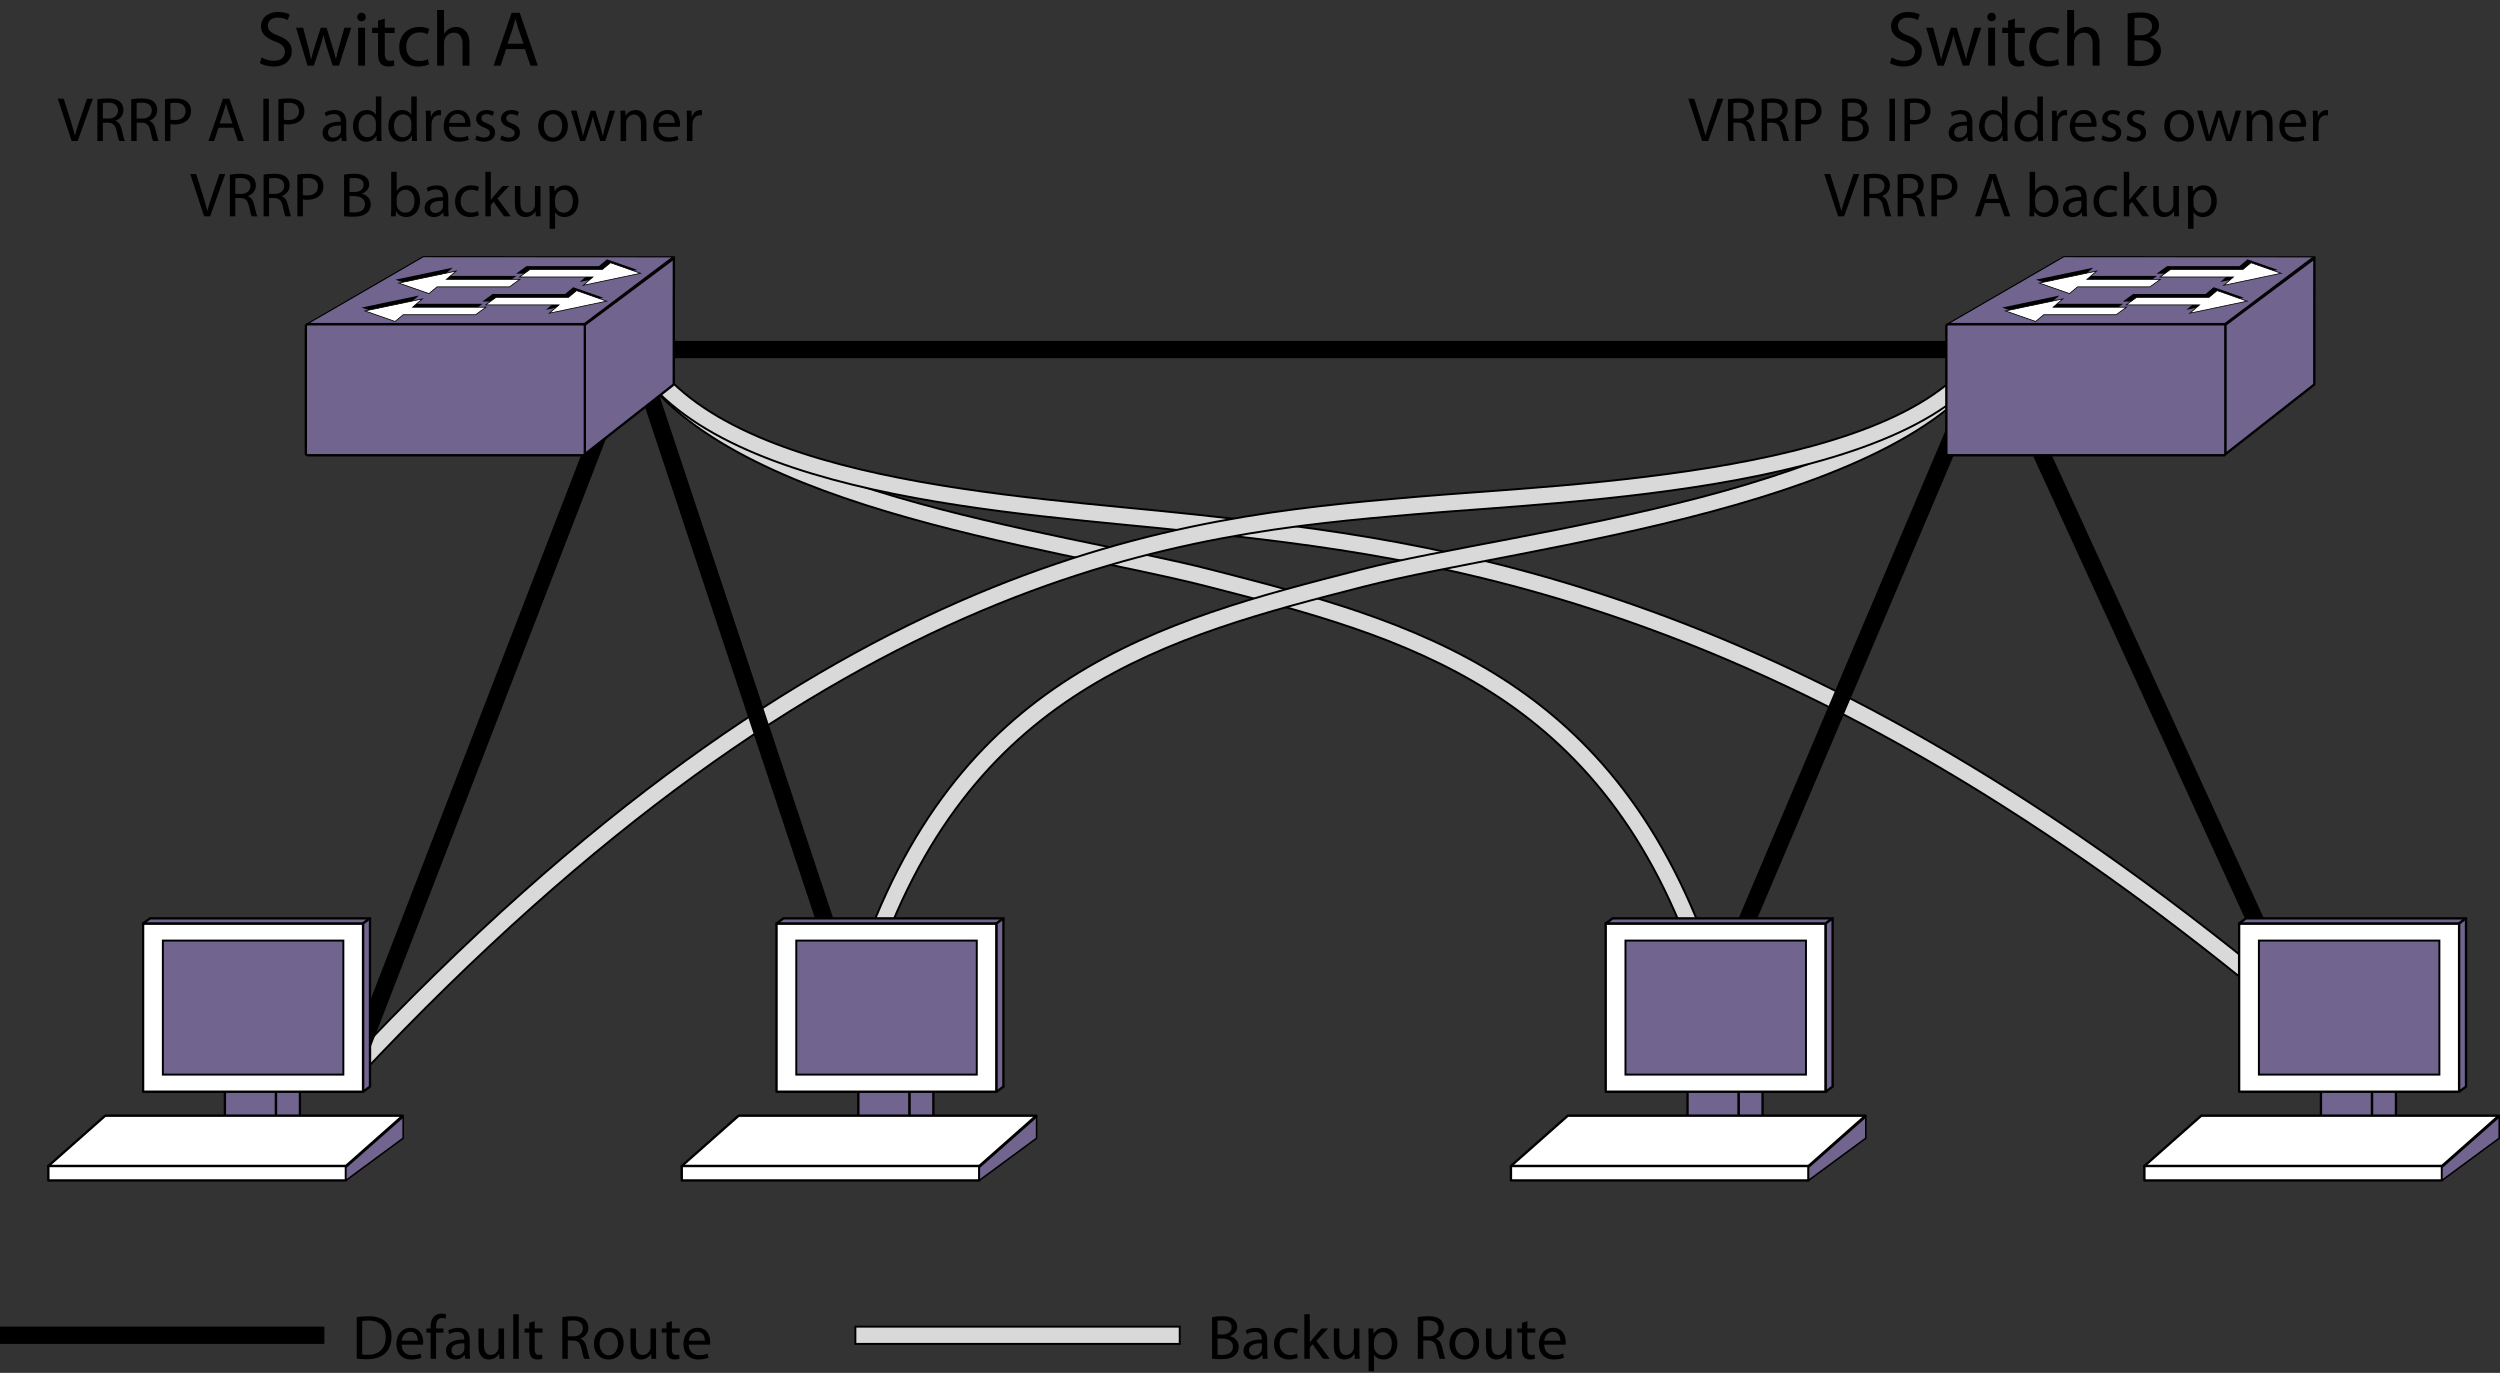 <?xml version="1.0" encoding="UTF-8"?>
<!DOCTYPE svg PUBLIC "-//W3C//DTD SVG 1.1//EN" "http://www.w3.org/Graphics/SVG/1.1/DTD/svg11.dtd">
<!-- Generator: Adobe Illustrator 15.1.0, SVG Export Plug-In . SVG Version: 6.00 Build 0)  --><svg xmlns="http://www.w3.org/2000/svg" version="1.1" x="0px" y="0px" width="318.575px" height="174.946px" viewBox="0 0 318.575 174.946" enable-background="new 0 0 318.575 174.946" xml:space="preserve">
    <rect x="0" y="0" width="318.575" height="174.946" fill="#333333" stroke="none"/>
    <g id="art">
        <path fill="#D9D9D9" stroke="#000000" stroke-width="0.25" stroke-miterlimit="11.474" d="M79.713,44.371   c10.285,20.268,53.854,25.16,74.046,30.34c24.911,6.391,50.671,12.999,62.72,49.508l2.088-0.689   c-12.425-37.651-38.776-44.412-64.261-50.949c-19.697-5.053-62.797-9.825-72.631-29.205L79.713,44.371z"/>
        <path fill="#D9D9D9" stroke="#000000" stroke-width="0.25" stroke-miterlimit="11.474" d="M79.713,44.371   c9.762,19.237,50.216,20.972,72.305,23.374c30.289,3.293,76.063,8.271,140.129,62.303l1.419-1.682   c-64.58-54.465-110.755-59.486-141.311-62.808c-22.197-2.414-61.358-4.009-70.58-22.182L79.713,44.371z"/>
        <line fill="none" stroke="#000000" stroke-width="2.2" stroke-miterlimit="11.474" x1="292.856" y1="129.207" x2="253.77" y2="43.874"/>
        <line fill="none" stroke="#000000" stroke-width="2.2" stroke-miterlimit="11.474" x1="222.522" y1="117.541" x2="253.77" y2="43.874"/>
        <path fill="#D9D9D9" stroke="#000000" stroke-width="0.25" stroke-miterlimit="11.474" d="M173.407,72.581   c-25.484,6.537-51.837,13.297-64.262,50.949l2.089,0.689c12.048-36.509,37.808-43.117,62.72-49.508   c20.191-5.18,70.512-10.072,80.797-30.34l-1.963-0.995C242.954,62.755,193.104,67.528,173.407,72.581z"/>
        <path fill="#D9D9D9" stroke="#000000" stroke-width="0.25" stroke-miterlimit="11.474" d="M180.154,63.337   c-29.526,2.567-74.147,6.448-136.101,72.45l1.604,1.506c61.378-65.389,105.493-69.226,134.687-71.764   c19.692-1.712,65.166-2.949,74.406-21.158l-1.963-0.995C244.103,60.494,199.846,61.625,180.154,63.337z"/>
        <line fill="none" stroke="#000000" stroke-width="2.2" stroke-miterlimit="11.474" x1="105.189" y1="117.541" x2="80.694" y2="43.874"/>
        <line fill="none" stroke="#000000" stroke-width="2.2" stroke-miterlimit="11.474" x1="79.027" y1="44.541" x2="254.769" y2="44.541"/>
        <line fill="none" stroke="#000000" stroke-width="2.2" stroke-miterlimit="11.474" x1="44.856" y1="136.541" x2="80.694" y2="43.874"/>
        <line fill="none" stroke="#000000" stroke-width="2.2" stroke-miterlimit="11.474" x1="0" y1="170.153" x2="41.333" y2="170.153"/>
        <rect x="109" y="169.054" fill="#D9D9D9" stroke="#000000" stroke-width="0.25" stroke-miterlimit="11.474" width="41.333" height="2.2"/>
        <g>
            <polygon fill="#71648E" stroke="#000000" stroke-width="0.15" points="283.533,41.224 248.285,41.224 262.992,32.703     294.827,32.724   "/>
            <polygon fill="#71648E" stroke="#000000" stroke-width="0.3" points="294.909,48.996 283.545,57.908 283.545,41.407     294.921,32.919   "/>
            <path fill="#71648E" stroke="#000000" stroke-width="0.3" d="M283.577,57.787c0,0.125-0.104,0.227-0.228,0.227h-35.097    c-0.125,0-0.228-0.102-0.228-0.227V41.557c0-0.125,0.103-0.229,0.228-0.229h35.097c0.124,0,0.228,0.104,0.228,0.229V57.787z"/>
            <polygon points="270.548,38.715 261.198,38.715 262.438,37.656 255.128,39.192 258.962,40.536 260.001,39.674 269.229,39.674       "/>
            <polygon points="270.511,38.422 279.857,38.422 278.617,39.479 285.929,37.943 282.095,36.6 281.058,37.463 271.829,37.463   "/>
            <polygon points="274.862,35.164 265.512,35.164 266.753,34.105 259.441,35.641 263.276,36.984 264.315,36.123 273.544,36.123       "/>
            <polygon points="274.824,34.871 284.173,34.871 282.933,35.928 290.242,34.393 286.408,33.049 285.371,33.912 276.143,33.912       "/>
            <polygon fill="#FFFFFF" stroke="#000000" stroke-width="0.1" stroke-miterlimit="10" points="270.979,39.145 261.63,39.145     262.87,38.088 255.559,39.624 259.396,40.967 260.433,40.104 269.661,40.104   "/>
            <polygon fill="#FFFFFF" stroke="#000000" stroke-width="0.1" stroke-miterlimit="10" points="270.941,38.852 280.29,38.852     279.051,39.911 286.362,38.375 282.525,37.031 281.488,37.893 272.261,37.893   "/>
            <polygon fill="#FFFFFF" stroke="#000000" stroke-width="0.1" stroke-miterlimit="10" points="275.294,35.594 265.945,35.594     267.184,34.537 259.874,36.072 263.71,37.416 264.746,36.553 273.975,36.553   "/>
            <polygon fill="#FFFFFF" stroke="#000000" stroke-width="0.1" stroke-miterlimit="10" points="275.257,35.301 284.604,35.301     283.366,36.359 290.676,34.824 286.841,33.48 285.804,34.342 276.574,34.342   "/>
	</g>
        <g>
            <polygon fill="#71648E" stroke="#000000" stroke-width="0.15" points="74.482,41.224 39.233,41.224 53.94,32.703 85.775,32.724       "/>
            <polygon fill="#71648E" stroke="#000000" stroke-width="0.3" points="85.858,48.996 74.494,57.908 74.494,41.407 85.87,32.919       "/>
            <path fill="#71648E" stroke="#000000" stroke-width="0.3" d="M74.525,57.787c0,0.125-0.104,0.227-0.227,0.227H39.201    c-0.125,0-0.227-0.102-0.227-0.227V41.557c0-0.125,0.102-0.229,0.227-0.229h35.098c0.123,0,0.227,0.104,0.227,0.229V57.787z"/>
            <polygon points="61.496,38.715 52.146,38.715 53.386,37.656 46.076,39.192 49.911,40.536 50.949,39.674 60.177,39.674   "/>
            <polygon points="61.458,38.422 70.806,38.422 69.566,39.479 76.876,37.943 73.042,36.6 72.005,37.463 62.777,37.463   "/>
            <polygon points="65.81,35.164 56.46,35.164 57.701,34.105 50.39,35.641 54.225,36.984 55.263,36.123 64.492,36.123   "/>
            <polygon points="65.773,34.871 75.121,34.871 73.88,35.928 81.191,34.393 77.357,33.049 76.32,33.912 67.091,33.912   "/>
            <polygon fill="#FFFFFF" stroke="#000000" stroke-width="0.1" stroke-miterlimit="10" points="61.927,39.145 52.579,39.145     53.818,38.088 46.507,39.624 50.343,40.967 51.38,40.104 60.609,40.104   "/>
            <polygon fill="#FFFFFF" stroke="#000000" stroke-width="0.1" stroke-miterlimit="10" points="61.89,38.852 71.238,38.852     70,39.911 77.31,38.375 73.474,37.031 72.437,37.893 63.208,37.893   "/>
            <polygon fill="#FFFFFF" stroke="#000000" stroke-width="0.1" stroke-miterlimit="10" points="66.242,35.594 56.893,35.594     58.132,34.537 50.822,36.072 54.658,37.416 55.695,36.553 64.923,36.553   "/>
            <polygon fill="#FFFFFF" stroke="#000000" stroke-width="0.1" stroke-miterlimit="10" points="66.205,35.301 75.552,35.301     74.314,36.359 81.625,34.824 77.789,33.48 76.751,34.342 67.523,34.342   "/>
	</g>
        <g>
            <polygon fill="#71648E" stroke="#000000" stroke-width="0.3" stroke-linejoin="round" stroke-miterlimit="11.474" points="    224.603,142.365 221.54,143.961 221.54,129.311 224.603,127.715   "/>
            <rect x="215.04" y="129.311" fill="#71648E" stroke="#000000" stroke-width="0.3" stroke-linejoin="round" stroke-miterlimit="11.474" width="6.5" height="14.65"/>
            <rect x="204.616" y="117.678" fill="#FFFFFF" stroke="#000000" stroke-width="0.3" stroke-linejoin="round" stroke-miterlimit="11.474" width="28.035" height="21.441"/>
            <rect x="207.134" y="119.859" fill="#71648E" stroke="#000000" stroke-width="0.25" width="23" height="17.078"/>
            <polygon fill="#71648E" stroke="#000000" stroke-width="0.3" stroke-linejoin="round" stroke-miterlimit="11.474" points="    232.651,117.678 204.616,117.678 205.493,117.025 233.53,117.025   "/>
            <polygon fill="#71648E" stroke="#000000" stroke-width="0.3" stroke-linejoin="round" stroke-miterlimit="11.474" points="    233.53,138.467 232.651,139.119 232.651,117.678 233.53,117.025   "/>
            <polygon fill-rule="evenodd" clip-rule="evenodd" fill="#FFFFFF" stroke="#000000" stroke-width="0.3" stroke-linejoin="round" stroke-miterlimit="11.474" points="    230.458,148.586 192.541,148.586 199.791,142.17 237.708,142.17   "/>
            <rect x="192.541" y="148.586" fill-rule="evenodd" clip-rule="evenodd" fill="#FFFFFF" stroke="#000000" stroke-width="0.3" stroke-linejoin="round" stroke-miterlimit="11.474" width="37.917" height="1.834"/>
            <path fill="#71648E" stroke="#000000" stroke-width="0.2" d="M230.456,150.328c0-0.443,0.002-1.576,0.002-1.576l7.301-6.439v2.73    l-7.301,5.377"/>
	</g>
        <g>
            <polygon fill="#71648E" stroke="#000000" stroke-width="0.3" stroke-linejoin="round" stroke-miterlimit="11.474" points="    305.319,142.365 302.257,143.961 302.257,129.311 305.319,127.715   "/>
            <rect x="295.757" y="129.311" fill="#71648E" stroke="#000000" stroke-width="0.3" stroke-linejoin="round" stroke-miterlimit="11.474" width="6.5" height="14.65"/>
            <rect x="285.333" y="117.678" fill="#FFFFFF" stroke="#000000" stroke-width="0.3" stroke-linejoin="round" stroke-miterlimit="11.474" width="28.035" height="21.441"/>
            <rect x="287.851" y="119.859" fill="#71648E" stroke="#000000" stroke-width="0.25" width="23" height="17.078"/>
            <polygon fill="#71648E" stroke="#000000" stroke-width="0.3" stroke-linejoin="round" stroke-miterlimit="11.474" points="    313.368,117.678 285.333,117.678 286.211,117.025 314.247,117.025   "/>
            <polygon fill="#71648E" stroke="#000000" stroke-width="0.3" stroke-linejoin="round" stroke-miterlimit="11.474" points="    314.247,138.467 313.368,139.119 313.368,117.678 314.247,117.025   "/>
            <polygon fill-rule="evenodd" clip-rule="evenodd" fill="#FFFFFF" stroke="#000000" stroke-width="0.3" stroke-linejoin="round" stroke-miterlimit="11.474" points="    311.175,148.586 273.258,148.586 280.508,142.17 318.425,142.17   "/>
            <rect x="273.258" y="148.586" fill-rule="evenodd" clip-rule="evenodd" fill="#FFFFFF" stroke="#000000" stroke-width="0.3" stroke-linejoin="round" stroke-miterlimit="11.474" width="37.917" height="1.834"/>
            <path fill="#71648E" stroke="#000000" stroke-width="0.2" d="M311.173,150.328c0-0.443,0.002-1.576,0.002-1.576l7.301-6.439v2.73    l-7.301,5.377"/>
	</g>
        <g>
            <polygon fill="#71648E" stroke="#000000" stroke-width="0.3" stroke-linejoin="round" stroke-miterlimit="11.474" points="    38.222,142.365 35.159,143.961 35.159,129.311 38.222,127.715   "/>
            <rect x="28.659" y="129.311" fill="#71648E" stroke="#000000" stroke-width="0.3" stroke-linejoin="round" stroke-miterlimit="11.474" width="6.5" height="14.65"/>
            <rect x="18.235" y="117.678" fill="#FFFFFF" stroke="#000000" stroke-width="0.3" stroke-linejoin="round" stroke-miterlimit="11.474" width="28.036" height="21.441"/>
            <rect x="20.753" y="119.859" fill="#71648E" stroke="#000000" stroke-width="0.25" width="23" height="17.078"/>
            <polygon fill="#71648E" stroke="#000000" stroke-width="0.3" stroke-linejoin="round" stroke-miterlimit="11.474" points="    46.271,117.678 18.235,117.678 19.113,117.025 47.149,117.025   "/>
            <polygon fill="#71648E" stroke="#000000" stroke-width="0.3" stroke-linejoin="round" stroke-miterlimit="11.474" points="    47.149,138.467 46.271,139.119 46.271,117.678 47.149,117.025   "/>
            <polygon fill-rule="evenodd" clip-rule="evenodd" fill="#FFFFFF" stroke="#000000" stroke-width="0.3" stroke-linejoin="round" stroke-miterlimit="11.474" points="    44.077,148.586 6.161,148.586 13.411,142.17 51.327,142.17   "/>
            <rect x="6.161" y="148.586" fill-rule="evenodd" clip-rule="evenodd" fill="#FFFFFF" stroke="#000000" stroke-width="0.3" stroke-linejoin="round" stroke-miterlimit="11.474" width="37.917" height="1.834"/>
            <path fill="#71648E" stroke="#000000" stroke-width="0.2" d="M44.075,150.328c0-0.443,0.002-1.576,0.002-1.576l7.301-6.439v2.73    l-7.301,5.377"/>
	</g>
        <g>
            <polygon fill="#71648E" stroke="#000000" stroke-width="0.3" stroke-linejoin="round" stroke-miterlimit="11.474" points="    118.938,142.365 115.876,143.961 115.876,129.311 118.938,127.715   "/>
            <rect x="109.376" y="129.311" fill="#71648E" stroke="#000000" stroke-width="0.3" stroke-linejoin="round" stroke-miterlimit="11.474" width="6.5" height="14.65"/>
            <rect x="98.952" y="117.678" fill="#FFFFFF" stroke="#000000" stroke-width="0.3" stroke-linejoin="round" stroke-miterlimit="11.474" width="28.036" height="21.441"/>
            <rect x="101.47" y="119.859" fill="#71648E" stroke="#000000" stroke-width="0.25" width="23" height="17.078"/>
            <polygon fill="#71648E" stroke="#000000" stroke-width="0.3" stroke-linejoin="round" stroke-miterlimit="11.474" points="    126.987,117.678 98.952,117.678 99.83,117.025 127.866,117.025   "/>
            <polygon fill="#71648E" stroke="#000000" stroke-width="0.3" stroke-linejoin="round" stroke-miterlimit="11.474" points="    127.866,138.467 126.987,139.119 126.987,117.678 127.866,117.025   "/>
            <polygon fill-rule="evenodd" clip-rule="evenodd" fill="#FFFFFF" stroke="#000000" stroke-width="0.3" stroke-linejoin="round" stroke-miterlimit="11.474" points="    124.794,148.586 86.877,148.586 94.127,142.17 132.044,142.17   "/>
            <rect x="86.877" y="148.586" fill-rule="evenodd" clip-rule="evenodd" fill="#FFFFFF" stroke="#000000" stroke-width="0.3" stroke-linejoin="round" stroke-miterlimit="11.474" width="37.917" height="1.834"/>
            <path fill="#71648E" stroke="#000000" stroke-width="0.2" d="M124.792,150.328c0-0.443,0.002-1.576,0.002-1.576l7.301-6.439v2.73    l-7.301,5.377"/>
	</g>
</g>
    <g id="text">
        <g>
            <g>
                <g>
                    <path d="M45.457,167.845c0.424-0.071,0.928-0.119,1.479-0.119c1,0,1.711,0.239,2.183,0.671c0.488,0.44,0.768,1.063,0.768,1.936      c0,0.879-0.28,1.599-0.775,2.095c-0.512,0.504-1.343,0.775-2.391,0.775c-0.504,0-0.912-0.023-1.264-0.063V167.845z       M46.153,172.61c0.176,0.024,0.432,0.032,0.704,0.032c1.495,0,2.295-0.831,2.295-2.287c0.008-1.271-0.712-2.078-2.183-2.078      c-0.36,0-0.631,0.031-0.815,0.071V172.61z"/>
                    <path d="M51.185,171.348c0.016,0.951,0.616,1.343,1.327,1.343c0.504,0,0.815-0.088,1.071-0.2l0.128,0.504      c-0.248,0.112-0.68,0.248-1.295,0.248c-1.191,0-1.903-0.792-1.903-1.959s0.688-2.079,1.815-2.079      c1.271,0,1.599,1.104,1.599,1.815c0,0.144-0.008,0.248-0.024,0.328H51.185z M53.248,170.844c0.008-0.44-0.184-1.136-0.976-1.136      c-0.72,0-1.023,0.647-1.08,1.136H53.248z"/>
                    <path d="M54.873,173.154v-3.334h-0.536v-0.536h0.536v-0.184c0-0.544,0.128-1.039,0.448-1.352      c0.264-0.256,0.616-0.359,0.943-0.359c0.256,0,0.464,0.056,0.6,0.111l-0.096,0.544c-0.104-0.048-0.24-0.088-0.448-0.088      c-0.6,0-0.751,0.52-0.751,1.119v0.208h0.935v0.536h-0.935v3.334H54.873z"/>
                    <path d="M59.855,172.227c0,0.336,0.016,0.664,0.056,0.928H59.28l-0.056-0.487H59.2c-0.216,0.304-0.631,0.575-1.183,0.575      c-0.784,0-1.184-0.552-1.184-1.111c0-0.936,0.832-1.447,2.327-1.439v-0.08c0-0.312-0.088-0.896-0.88-0.887      c-0.368,0-0.744,0.104-1.015,0.287l-0.16-0.472c0.32-0.199,0.792-0.336,1.279-0.336c1.184,0,1.471,0.808,1.471,1.575V172.227z       M59.176,171.18c-0.768-0.017-1.639,0.12-1.639,0.871c0,0.464,0.304,0.672,0.656,0.672c0.512,0,0.84-0.32,0.952-0.647      c0.024-0.08,0.032-0.16,0.032-0.225V171.18z"/>
                    <path d="M64.231,172.091c0,0.408,0.008,0.76,0.032,1.063H63.64l-0.04-0.632h-0.016c-0.176,0.313-0.592,0.72-1.279,0.72      c-0.607,0-1.335-0.344-1.335-1.695v-2.263h0.704v2.135c0,0.736,0.231,1.239,0.863,1.239c0.472,0,0.8-0.327,0.928-0.647      c0.04-0.096,0.063-0.224,0.063-0.359v-2.367h0.704V172.091z"/>
                    <path d="M65.401,167.478h0.704v5.677h-0.704V167.478z"/>
                    <path d="M68.136,168.356v0.928h1.008v0.536h-1.008v2.087c0,0.479,0.136,0.751,0.528,0.751c0.192,0,0.304-0.016,0.408-0.048      l0.032,0.536c-0.136,0.048-0.352,0.096-0.624,0.096c-0.328,0-0.592-0.112-0.76-0.296c-0.192-0.216-0.272-0.56-0.272-1.016v-2.11      h-0.6v-0.536h0.6v-0.72L68.136,168.356z"/>
                    <path d="M71.657,167.837c0.352-0.063,0.864-0.111,1.335-0.111c0.743,0,1.231,0.144,1.559,0.439      c0.264,0.24,0.424,0.607,0.424,1.031c0,0.704-0.448,1.176-1.008,1.367v0.024c0.408,0.144,0.656,0.527,0.784,1.087      c0.176,0.752,0.304,1.271,0.416,1.479h-0.72c-0.088-0.16-0.208-0.615-0.352-1.287c-0.16-0.744-0.456-1.023-1.087-1.048h-0.655      v2.335h-0.696V167.837z M72.353,170.292h0.711c0.744,0,1.215-0.408,1.215-1.023c0-0.695-0.504-1-1.239-1      c-0.336,0-0.568,0.024-0.688,0.057V170.292z"/>
                    <path d="M79.471,171.188c0,1.431-1,2.055-1.927,2.055c-1.04,0-1.855-0.768-1.855-1.991c0-1.287,0.855-2.047,1.919-2.047      C78.719,169.204,79.471,170.012,79.471,171.188z M76.408,171.228c0,0.848,0.48,1.487,1.167,1.487      c0.672,0,1.175-0.632,1.175-1.504c0-0.655-0.328-1.479-1.159-1.479C76.768,169.732,76.408,170.5,76.408,171.228z"/>
                    <path d="M83.599,172.091c0,0.408,0.008,0.76,0.032,1.063h-0.624l-0.04-0.632h-0.016c-0.176,0.313-0.592,0.72-1.279,0.72      c-0.607,0-1.335-0.344-1.335-1.695v-2.263h0.703v2.135c0,0.736,0.232,1.239,0.864,1.239c0.472,0,0.799-0.327,0.927-0.647      c0.04-0.096,0.064-0.224,0.064-0.359v-2.367h0.703V172.091z"/>
                    <path d="M85.616,168.356v0.928h1.007v0.536h-1.007v2.087c0,0.479,0.136,0.751,0.528,0.751c0.192,0,0.304-0.016,0.408-0.048      l0.032,0.536c-0.136,0.048-0.352,0.096-0.624,0.096c-0.328,0-0.592-0.112-0.76-0.296c-0.192-0.216-0.271-0.56-0.271-1.016v-2.11      h-0.6v-0.536h0.6v-0.72L85.616,168.356z"/>
                    <path d="M87.76,171.348c0.016,0.951,0.616,1.343,1.328,1.343c0.503,0,0.815-0.088,1.071-0.2l0.128,0.504      c-0.248,0.112-0.68,0.248-1.295,0.248c-1.191,0-1.903-0.792-1.903-1.959s0.688-2.079,1.815-2.079      c1.271,0,1.599,1.104,1.599,1.815c0,0.144-0.008,0.248-0.024,0.328H87.76z M89.823,170.844c0.008-0.44-0.184-1.136-0.976-1.136      c-0.72,0-1.023,0.647-1.079,1.136H89.823z"/>
			</g>
		</g>
	</g>
        <g>
            <g>
                <path d="M33.345,7.311c0.39,0.25,0.95,0.44,1.549,0.44c0.89,0,1.409-0.47,1.409-1.149c0-0.62-0.36-0.989-1.27-1.329     c-1.099-0.4-1.779-0.979-1.779-1.919c0-1.05,0.87-1.829,2.179-1.829c0.68,0,1.189,0.16,1.479,0.33l-0.24,0.71     c-0.21-0.13-0.66-0.32-1.269-0.32c-0.919,0-1.27,0.549-1.27,1.009c0,0.63,0.41,0.939,1.339,1.299     c1.14,0.44,1.709,0.989,1.709,1.979c0,1.039-0.759,1.949-2.349,1.949c-0.649,0-1.359-0.2-1.719-0.439L33.345,7.311z"/>
                <path d="M38.625,3.533l0.65,2.458c0.13,0.54,0.26,1.04,0.35,1.54h0.03c0.11-0.49,0.27-1.01,0.43-1.529l0.79-2.469h0.739     l0.75,2.419c0.18,0.58,0.32,1.089,0.43,1.579h0.03c0.08-0.49,0.21-1,0.37-1.569l0.69-2.429h0.87l-1.56,4.837h-0.799l-0.74-2.309     c-0.17-0.54-0.31-1.02-0.43-1.589h-0.02c-0.12,0.58-0.27,1.08-0.439,1.599l-0.78,2.299h-0.8l-1.459-4.837H38.625z"/>
                <path d="M46.614,2.173c0,0.3-0.21,0.54-0.56,0.54c-0.32,0-0.53-0.24-0.53-0.54s0.22-0.549,0.55-0.549     C46.395,1.624,46.614,1.864,46.614,2.173z M45.635,8.37V3.533h0.879V8.37H45.635z"/>
                <path d="M49.034,2.374v1.159h1.259v0.67h-1.259v2.608c0,0.6,0.17,0.939,0.66,0.939c0.24,0,0.38-0.02,0.51-0.06l0.04,0.67     c-0.169,0.06-0.439,0.12-0.779,0.12c-0.41,0-0.74-0.14-0.95-0.37c-0.24-0.27-0.34-0.7-0.34-1.27V4.203h-0.75v-0.67h0.75V2.633     L49.034,2.374z"/>
                <path d="M54.673,8.2c-0.23,0.11-0.74,0.28-1.389,0.28c-1.459,0-2.409-0.989-2.409-2.469c0-1.489,1.019-2.579,2.599-2.579     c0.52,0,0.979,0.13,1.219,0.26l-0.2,0.669c-0.21-0.11-0.54-0.23-1.019-0.23c-1.11,0-1.709,0.83-1.709,1.829     c0,1.12,0.72,1.809,1.679,1.809c0.5,0,0.83-0.12,1.08-0.23L54.673,8.2z"/>
                <path d="M55.705,1.274h0.879v3.028h0.02c0.14-0.25,0.36-0.479,0.63-0.629c0.26-0.15,0.569-0.24,0.899-0.24     c0.649,0,1.689,0.4,1.689,2.059V8.37h-0.879V5.592c0-0.78-0.29-1.429-1.12-1.429c-0.569,0-1.009,0.399-1.179,0.869     c-0.05,0.13-0.06,0.26-0.06,0.42V8.37h-0.879V1.274z"/>
                <path d="M64.494,6.251L63.794,8.37h-0.9l2.299-6.736h1.04l2.299,6.736h-0.93l-0.72-2.119H64.494z M66.712,5.572l-0.669-1.939     c-0.15-0.44-0.25-0.84-0.35-1.229h-0.02c-0.1,0.39-0.2,0.81-0.34,1.219l-0.66,1.949H66.712z"/>
                <path d="M9.131,17.97l-1.767-5.389h0.759l0.84,2.655c0.224,0.728,0.423,1.383,0.576,2.015h0.016     c0.152-0.624,0.368-1.303,0.616-2.007l0.912-2.663h0.744L9.899,17.97H9.131z"/>
                <path d="M12.412,12.653c0.352-0.064,0.864-0.112,1.335-0.112c0.744,0,1.231,0.144,1.559,0.44c0.264,0.24,0.424,0.607,0.424,1.031     c0,0.704-0.448,1.175-1.007,1.367v0.024c0.408,0.144,0.655,0.528,0.783,1.087c0.176,0.752,0.304,1.271,0.416,1.479h-0.72     c-0.088-0.16-0.208-0.616-0.352-1.288c-0.16-0.743-0.456-1.023-1.087-1.047h-0.656v2.335h-0.696V12.653z M13.108,15.108h0.711     c0.744,0,1.215-0.408,1.215-1.023c0-0.696-0.503-1-1.239-1c-0.336,0-0.568,0.024-0.688,0.056V15.108z"/>
                <path d="M16.716,12.653c0.352-0.064,0.863-0.112,1.335-0.112c0.744,0,1.231,0.144,1.559,0.44c0.264,0.24,0.424,0.607,0.424,1.031     c0,0.704-0.448,1.175-1.007,1.367v0.024c0.408,0.144,0.656,0.528,0.784,1.087c0.176,0.752,0.304,1.271,0.416,1.479h-0.719     c-0.088-0.16-0.208-0.616-0.352-1.288c-0.16-0.743-0.456-1.023-1.087-1.047h-0.656v2.335h-0.695V12.653z M17.412,15.108h0.712     c0.744,0,1.215-0.408,1.215-1.023c0-0.696-0.504-1-1.239-1c-0.336,0-0.568,0.024-0.688,0.056V15.108z"/>
                <path d="M21.02,12.645c0.336-0.056,0.776-0.104,1.335-0.104c0.688,0,1.191,0.16,1.511,0.448c0.288,0.256,0.472,0.648,0.472,1.127     c0,0.488-0.144,0.872-0.416,1.151c-0.375,0.392-0.967,0.592-1.647,0.592c-0.208,0-0.4-0.008-0.56-0.048v2.159H21.02V12.645z      M21.716,15.244c0.152,0.04,0.344,0.056,0.576,0.056c0.839,0,1.351-0.416,1.351-1.144c0-0.72-0.512-1.063-1.271-1.063     c-0.304,0-0.536,0.024-0.656,0.056V15.244z"/>
                <path d="M27.844,16.275l-0.56,1.695h-0.719l1.839-5.389h0.832l1.839,5.389H30.33l-0.576-1.695H27.844z M29.619,15.731     l-0.536-1.551c-0.12-0.352-0.2-0.671-0.28-0.983h-0.016c-0.08,0.312-0.16,0.647-0.272,0.976l-0.528,1.559H29.619z"/>
                <path d="M34.26,12.581v5.389h-0.704v-5.389H34.26z"/>
                <path d="M35.476,12.645c0.335-0.056,0.775-0.104,1.335-0.104c0.688,0,1.191,0.16,1.511,0.448     c0.288,0.256,0.472,0.648,0.472,1.127c0,0.488-0.144,0.872-0.416,1.151c-0.376,0.392-0.968,0.592-1.647,0.592     c-0.208,0-0.4-0.008-0.56-0.048v2.159h-0.695V12.645z M36.171,15.244c0.152,0.04,0.344,0.056,0.576,0.056     c0.84,0,1.352-0.416,1.352-1.144c0-0.72-0.512-1.063-1.271-1.063c-0.304,0-0.536,0.024-0.656,0.056V15.244z"/>
                <path d="M44.123,17.042c0,0.336,0.016,0.664,0.056,0.928h-0.631l-0.056-0.488h-0.024c-0.216,0.304-0.632,0.576-1.184,0.576     c-0.783,0-1.183-0.552-1.183-1.111c0-0.936,0.832-1.447,2.327-1.439v-0.08c0-0.312-0.088-0.896-0.879-0.888     c-0.368,0-0.744,0.104-1.016,0.288l-0.16-0.472c0.32-0.2,0.792-0.335,1.279-0.335c1.183,0,1.471,0.807,1.471,1.575V17.042z      M43.443,15.995c-0.768-0.016-1.639,0.12-1.639,0.872c0,0.464,0.304,0.672,0.656,0.672c0.512,0,0.839-0.32,0.951-0.648     c0.024-0.08,0.032-0.16,0.032-0.224V15.995z"/>
                <path d="M48.594,12.293v4.677c0,0.344,0.016,0.735,0.032,1h-0.624l-0.032-0.672h-0.024c-0.208,0.432-0.671,0.76-1.303,0.76     c-0.936,0-1.663-0.792-1.663-1.967c-0.008-1.288,0.799-2.071,1.735-2.071c0.6,0,0.992,0.28,1.167,0.583h0.016v-2.311H48.594z      M47.898,15.675c0-0.088-0.008-0.208-0.032-0.296c-0.104-0.439-0.488-0.808-1.015-0.808c-0.728,0-1.16,0.64-1.16,1.487     c0,0.784,0.392,1.431,1.144,1.431c0.472,0,0.903-0.32,1.031-0.839c0.024-0.096,0.032-0.192,0.032-0.304V15.675z"/>
                <path d="M53.106,12.293v4.677c0,0.344,0.016,0.735,0.032,1h-0.624l-0.032-0.672h-0.024c-0.208,0.432-0.672,0.76-1.304,0.76     c-0.935,0-1.663-0.792-1.663-1.967c-0.008-1.288,0.8-2.071,1.735-2.071c0.6,0,0.991,0.28,1.167,0.583h0.016v-2.311H53.106z      M52.41,15.675c0-0.088-0.008-0.208-0.032-0.296c-0.104-0.439-0.488-0.808-1.016-0.808c-0.728,0-1.159,0.64-1.159,1.487     c0,0.784,0.392,1.431,1.143,1.431c0.472,0,0.904-0.32,1.032-0.839c0.024-0.096,0.032-0.192,0.032-0.304V15.675z"/>
                <path d="M54.284,15.308c0-0.456-0.008-0.848-0.032-1.208h0.615l0.032,0.768h0.024c0.176-0.52,0.608-0.847,1.08-0.847     c0.072,0,0.128,0.008,0.192,0.016V14.7c-0.072-0.016-0.144-0.016-0.24-0.016c-0.496,0-0.847,0.368-0.943,0.896     c-0.016,0.096-0.024,0.216-0.024,0.328v2.063h-0.704V15.308z"/>
                <path d="M57.211,16.163c0.016,0.952,0.616,1.343,1.327,1.343c0.504,0,0.816-0.088,1.072-0.2l0.128,0.503     c-0.248,0.112-0.68,0.248-1.295,0.248c-1.191,0-1.903-0.792-1.903-1.959s0.688-2.079,1.815-2.079     c1.271,0,1.599,1.103,1.599,1.815c0,0.144-0.008,0.248-0.024,0.328H57.211z M59.274,15.659c0.008-0.439-0.184-1.135-0.976-1.135     c-0.72,0-1.023,0.648-1.079,1.135H59.274z"/>
                <path d="M60.732,17.258c0.216,0.128,0.583,0.272,0.935,0.272c0.504,0,0.744-0.248,0.744-0.576c0-0.336-0.2-0.512-0.711-0.704     c-0.704-0.256-1.031-0.631-1.031-1.095c0-0.624,0.512-1.135,1.335-1.135c0.392,0,0.736,0.104,0.943,0.24l-0.167,0.512     c-0.152-0.096-0.432-0.232-0.792-0.232c-0.416,0-0.64,0.24-0.64,0.528c0,0.32,0.224,0.463,0.728,0.664     c0.664,0.248,1.015,0.583,1.015,1.159c0,0.688-0.536,1.167-1.439,1.167c-0.424,0-0.816-0.112-1.087-0.272L60.732,17.258z"/>
                <path d="M63.9,17.258c0.216,0.128,0.583,0.272,0.935,0.272c0.504,0,0.744-0.248,0.744-0.576c0-0.336-0.2-0.512-0.711-0.704     c-0.704-0.256-1.031-0.631-1.031-1.095c0-0.624,0.512-1.135,1.335-1.135c0.392,0,0.736,0.104,0.943,0.24l-0.167,0.512     c-0.152-0.096-0.432-0.232-0.792-0.232c-0.416,0-0.64,0.24-0.64,0.528c0,0.32,0.224,0.463,0.728,0.664     c0.664,0.248,1.015,0.583,1.015,1.159c0,0.688-0.536,1.167-1.439,1.167c-0.424,0-0.816-0.112-1.087-0.272L63.9,17.258z"/>
                <path d="M72.362,16.003c0,1.431-1,2.055-1.927,2.055c-1.04,0-1.855-0.768-1.855-1.991c0-1.288,0.855-2.047,1.919-2.047     C71.61,14.021,72.362,14.828,72.362,16.003z M69.299,16.043c0,0.848,0.479,1.487,1.167,1.487c0.671,0,1.175-0.631,1.175-1.503     c0-0.656-0.328-1.479-1.16-1.479C69.659,14.548,69.299,15.315,69.299,16.043z"/>
                <path d="M73.476,14.1l0.52,1.967c0.104,0.432,0.208,0.832,0.28,1.231h0.024c0.088-0.392,0.216-0.808,0.344-1.223l0.632-1.975     h0.592l0.6,1.935c0.144,0.464,0.256,0.872,0.344,1.263h0.024c0.064-0.392,0.168-0.799,0.296-1.255l0.552-1.943h0.696l-1.248,3.87     h-0.64l-0.592-1.847c-0.136-0.432-0.248-0.815-0.344-1.271h-0.016c-0.096,0.463-0.216,0.863-0.352,1.279l-0.624,1.839h-0.64     l-1.167-3.87H73.476z"/>
                <path d="M79.083,15.147c0-0.408-0.008-0.728-0.032-1.047h0.624l0.04,0.64h0.016c0.192-0.36,0.64-0.719,1.279-0.719     c0.536,0,1.368,0.32,1.368,1.647v2.303h-0.704v-2.231c0-0.624-0.232-1.143-0.896-1.143c-0.456,0-0.816,0.328-0.944,0.719     c-0.032,0.088-0.048,0.208-0.048,0.328v2.327h-0.704V15.147z"/>
                <path d="M83.915,16.163c0.016,0.952,0.616,1.343,1.328,1.343c0.503,0,0.815-0.088,1.071-0.2l0.128,0.503     c-0.248,0.112-0.68,0.248-1.295,0.248c-1.191,0-1.903-0.792-1.903-1.959s0.688-2.079,1.815-2.079     c1.271,0,1.599,1.103,1.599,1.815c0,0.144-0.008,0.248-0.024,0.328H83.915z M85.978,15.659c0.008-0.439-0.184-1.135-0.976-1.135     c-0.719,0-1.023,0.648-1.079,1.135H85.978z"/>
                <path d="M87.531,15.308c0-0.456-0.008-0.848-0.032-1.208h0.616l0.032,0.768h0.024c0.176-0.52,0.608-0.847,1.08-0.847     c0.072,0,0.128,0.008,0.192,0.016V14.7c-0.072-0.016-0.144-0.016-0.24-0.016c-0.496,0-0.848,0.368-0.944,0.896     c-0.016,0.096-0.024,0.216-0.024,0.328v2.063h-0.704V15.308z"/>
                <path d="M26.007,27.57l-1.767-5.389H25l0.839,2.654c0.224,0.728,0.424,1.383,0.576,2.015h0.016     c0.152-0.624,0.368-1.303,0.616-2.007l0.911-2.663h0.744l-1.927,5.389H26.007z"/>
                <path d="M29.288,22.253c0.352-0.064,0.863-0.112,1.335-0.112c0.744,0,1.231,0.144,1.559,0.44c0.264,0.24,0.424,0.607,0.424,1.031     c0,0.704-0.448,1.175-1.007,1.367v0.024c0.408,0.144,0.656,0.528,0.784,1.087c0.176,0.751,0.304,1.271,0.416,1.479h-0.72     c-0.088-0.16-0.208-0.616-0.352-1.288c-0.16-0.744-0.456-1.023-1.087-1.047h-0.656v2.335h-0.695V22.253z M29.983,24.708h0.712     c0.743,0,1.215-0.408,1.215-1.023c0-0.695-0.504-1-1.24-1c-0.335,0-0.567,0.024-0.688,0.056V24.708z"/>
                <path d="M33.592,22.253c0.352-0.064,0.864-0.112,1.335-0.112c0.744,0,1.231,0.144,1.559,0.44c0.264,0.24,0.424,0.607,0.424,1.031     c0,0.704-0.448,1.175-1.008,1.367v0.024c0.408,0.144,0.656,0.528,0.784,1.087c0.176,0.751,0.304,1.271,0.416,1.479h-0.72     c-0.088-0.16-0.208-0.616-0.352-1.288c-0.16-0.744-0.456-1.023-1.087-1.047h-0.655v2.335h-0.696V22.253z M34.288,24.708h0.711     c0.744,0,1.215-0.408,1.215-1.023c0-0.695-0.504-1-1.239-1c-0.336,0-0.568,0.024-0.688,0.056V24.708z"/>
                <path d="M37.896,22.245c0.335-0.056,0.775-0.104,1.335-0.104c0.688,0,1.191,0.16,1.511,0.448     c0.288,0.256,0.472,0.647,0.472,1.127c0,0.488-0.144,0.872-0.416,1.151c-0.376,0.392-0.968,0.592-1.647,0.592     c-0.208,0-0.399-0.008-0.56-0.048v2.159h-0.695V22.245z M38.591,24.844c0.152,0.04,0.344,0.056,0.576,0.056     c0.84,0,1.352-0.416,1.352-1.143c0-0.72-0.512-1.063-1.271-1.063c-0.304,0-0.536,0.024-0.656,0.056V24.844z"/>
                <path d="M43.848,22.261c0.304-0.072,0.792-0.12,1.271-0.12c0.695,0,1.143,0.12,1.471,0.392c0.28,0.208,0.456,0.528,0.456,0.952     c0,0.528-0.352,0.983-0.912,1.183v0.024c0.512,0.12,1.111,0.543,1.111,1.343c0,0.463-0.184,0.823-0.463,1.079     c-0.368,0.344-0.976,0.504-1.855,0.504c-0.48,0-0.848-0.032-1.08-0.064V22.261z M44.543,24.468h0.631     c0.728,0,1.16-0.392,1.16-0.912c0-0.624-0.472-0.879-1.175-0.879c-0.32,0-0.504,0.024-0.616,0.048V24.468z M44.543,27.042     c0.144,0.024,0.335,0.032,0.583,0.032c0.72,0,1.383-0.264,1.383-1.047c0-0.728-0.632-1.04-1.391-1.04h-0.576V27.042z"/>
                <path d="M49.855,21.893h0.696v2.431h0.016c0.248-0.432,0.695-0.704,1.319-0.704c0.968,0,1.639,0.8,1.639,1.967     c0,1.383-0.879,2.071-1.743,2.071c-0.56,0-1.008-0.216-1.304-0.72h-0.016l-0.04,0.632h-0.6c0.016-0.264,0.032-0.656,0.032-1     V21.893z M50.551,26.019c0,0.088,0.008,0.176,0.032,0.256c0.128,0.488,0.544,0.823,1.056,0.823c0.744,0,1.175-0.6,1.175-1.487     c0-0.776-0.4-1.439-1.159-1.439c-0.472,0-0.92,0.336-1.063,0.864c-0.024,0.088-0.04,0.184-0.04,0.296V26.019z"/>
                <path d="M57.126,26.643c0,0.336,0.016,0.664,0.056,0.928H56.55l-0.056-0.488H56.47c-0.216,0.304-0.631,0.576-1.183,0.576     c-0.784,0-1.184-0.552-1.184-1.111c0-0.936,0.832-1.447,2.327-1.439v-0.08c0-0.312-0.088-0.896-0.879-0.887     c-0.368,0-0.744,0.104-1.016,0.288l-0.16-0.472c0.32-0.2,0.792-0.336,1.279-0.336c1.183,0,1.471,0.808,1.471,1.575V26.643z      M56.446,25.595c-0.768-0.016-1.639,0.12-1.639,0.872c0,0.464,0.304,0.671,0.656,0.671c0.512,0,0.839-0.32,0.952-0.647     c0.024-0.08,0.032-0.16,0.032-0.224V25.595z"/>
                <path d="M61.022,27.434c-0.184,0.088-0.592,0.224-1.111,0.224c-1.167,0-1.927-0.792-1.927-1.975c0-1.191,0.816-2.063,2.079-2.063     c0.416,0,0.784,0.104,0.976,0.208l-0.16,0.536c-0.168-0.088-0.432-0.184-0.815-0.184c-0.888,0-1.367,0.664-1.367,1.463     c0,0.896,0.576,1.447,1.343,1.447c0.399,0,0.664-0.096,0.863-0.184L61.022,27.434z"/>
                <path d="M62.543,25.475h0.016c0.096-0.136,0.224-0.304,0.336-0.439l1.143-1.335h0.84l-1.487,1.591l1.703,2.279H64.23     l-1.327-1.855l-0.36,0.399v1.456h-0.696v-5.677h0.696V25.475z"/>
                <path d="M68.87,26.507c0,0.408,0.008,0.759,0.032,1.063h-0.624l-0.04-0.632h-0.016c-0.176,0.312-0.591,0.72-1.279,0.72     c-0.607,0-1.335-0.344-1.335-1.695V23.7h0.704v2.135c0,0.736,0.232,1.239,0.863,1.239c0.472,0,0.8-0.328,0.928-0.647     c0.04-0.096,0.064-0.224,0.064-0.36V23.7h0.704V26.507z"/>
                <path d="M70.039,24.963c0-0.496-0.016-0.896-0.032-1.263h0.624l0.04,0.664h0.016c0.28-0.472,0.744-0.744,1.375-0.744     c0.944,0,1.647,0.792,1.647,1.959c0,1.391-0.856,2.079-1.767,2.079c-0.512,0-0.959-0.224-1.191-0.608h-0.016v2.103h-0.696V24.963     z M70.735,25.995c0,0.104,0.008,0.2,0.032,0.288c0.128,0.488,0.551,0.824,1.055,0.824c0.744,0,1.175-0.608,1.175-1.495     c0-0.768-0.408-1.431-1.151-1.431c-0.479,0-0.936,0.335-1.063,0.863c-0.024,0.088-0.048,0.192-0.048,0.28V25.995z"/>
		</g>
	</g>
        <g>
            <g>
                <path d="M241.064,7.311c0.391,0.25,0.95,0.44,1.55,0.44c0.89,0,1.409-0.47,1.409-1.149c0-0.62-0.36-0.989-1.27-1.329     c-1.1-0.4-1.779-0.979-1.779-1.919c0-1.05,0.87-1.829,2.179-1.829c0.68,0,1.189,0.16,1.479,0.33l-0.24,0.71     c-0.209-0.13-0.659-0.32-1.269-0.32c-0.92,0-1.27,0.549-1.27,1.009c0,0.63,0.41,0.939,1.339,1.299     c1.14,0.44,1.709,0.989,1.709,1.979c0,1.039-0.759,1.949-2.349,1.949c-0.649,0-1.359-0.2-1.719-0.439L241.064,7.311z"/>
                <path d="M246.345,3.533l0.649,2.458c0.13,0.54,0.26,1.04,0.35,1.54h0.03c0.11-0.49,0.27-1.01,0.43-1.529l0.79-2.469h0.739     l0.75,2.419c0.18,0.58,0.319,1.089,0.43,1.579h0.029c0.08-0.49,0.21-1,0.37-1.569l0.689-2.429h0.87l-1.56,4.837h-0.8     l-0.739-2.309c-0.17-0.54-0.31-1.02-0.43-1.589h-0.021c-0.119,0.58-0.27,1.08-0.439,1.599l-0.779,2.299h-0.8l-1.459-4.837     H246.345z"/>
                <path d="M254.334,2.173c0,0.3-0.21,0.54-0.56,0.54c-0.319,0-0.529-0.24-0.529-0.54s0.22-0.549,0.55-0.549     C254.114,1.624,254.334,1.864,254.334,2.173z M253.354,8.37V3.533h0.88V8.37H253.354z"/>
                <path d="M256.754,2.374v1.159h1.26v0.67h-1.26v2.608c0,0.6,0.17,0.939,0.66,0.939c0.239,0,0.38-0.02,0.51-0.06l0.04,0.67     c-0.17,0.06-0.44,0.12-0.78,0.12c-0.409,0-0.739-0.14-0.949-0.37c-0.24-0.27-0.34-0.7-0.34-1.27V4.203h-0.75v-0.67h0.75V2.633     L256.754,2.374z"/>
                <path d="M262.393,8.2c-0.229,0.11-0.739,0.28-1.389,0.28c-1.46,0-2.409-0.989-2.409-2.469c0-1.489,1.02-2.579,2.599-2.579     c0.52,0,0.979,0.13,1.22,0.26l-0.2,0.669c-0.21-0.11-0.54-0.23-1.02-0.23c-1.109,0-1.709,0.83-1.709,1.829     c0,1.12,0.72,1.809,1.679,1.809c0.5,0,0.83-0.12,1.08-0.23L262.393,8.2z"/>
                <path d="M263.425,1.274h0.879v3.028h0.021c0.14-0.25,0.359-0.479,0.63-0.629c0.26-0.15,0.569-0.24,0.899-0.24     c0.649,0,1.688,0.4,1.688,2.059V8.37h-0.879V5.592c0-0.78-0.29-1.429-1.12-1.429c-0.569,0-1.009,0.399-1.179,0.869     c-0.05,0.13-0.061,0.26-0.061,0.42V8.37h-0.879V1.274z"/>
                <path d="M271.124,1.734c0.38-0.09,0.99-0.15,1.59-0.15c0.869,0,1.429,0.15,1.839,0.49c0.35,0.26,0.569,0.66,0.569,1.189     c0,0.66-0.439,1.229-1.14,1.479v0.03c0.64,0.15,1.39,0.68,1.39,1.679c0,0.58-0.229,1.029-0.58,1.349     c-0.459,0.43-1.219,0.63-2.318,0.63c-0.6,0-1.06-0.04-1.35-0.08V1.734z M271.994,4.492h0.789c0.91,0,1.449-0.49,1.449-1.139     c0-0.78-0.59-1.1-1.469-1.1c-0.4,0-0.63,0.03-0.77,0.06V4.492z M271.994,7.71c0.18,0.03,0.42,0.04,0.729,0.04     c0.899,0,1.729-0.33,1.729-1.309c0-0.91-0.789-1.299-1.738-1.299h-0.72V7.71z"/>
                <path d="M216.907,17.97l-1.767-5.389h0.76l0.839,2.655c0.225,0.728,0.424,1.383,0.576,2.015h0.016     c0.152-0.624,0.368-1.303,0.616-2.007l0.911-2.663h0.744l-1.928,5.389H216.907z"/>
                <path d="M220.188,12.653c0.352-0.064,0.863-0.112,1.335-0.112c0.743,0,1.231,0.144,1.56,0.44c0.264,0.24,0.424,0.607,0.424,1.031     c0,0.704-0.448,1.175-1.008,1.367v0.024c0.407,0.144,0.655,0.528,0.783,1.087c0.176,0.752,0.304,1.271,0.416,1.479h-0.72     c-0.088-0.16-0.208-0.616-0.352-1.288c-0.16-0.743-0.456-1.023-1.088-1.047h-0.655v2.335h-0.695V12.653z M220.884,15.108h0.712     c0.743,0,1.215-0.408,1.215-1.023c0-0.696-0.504-1-1.239-1c-0.336,0-0.567,0.024-0.688,0.056V15.108z"/>
                <path d="M224.492,12.653c0.352-0.064,0.863-0.112,1.335-0.112c0.744,0,1.231,0.144,1.56,0.44c0.264,0.24,0.424,0.607,0.424,1.031     c0,0.704-0.448,1.175-1.008,1.367v0.024c0.408,0.144,0.656,0.528,0.784,1.087c0.176,0.752,0.304,1.271,0.415,1.479h-0.72     c-0.088-0.16-0.207-0.616-0.352-1.288c-0.16-0.743-0.456-1.023-1.087-1.047h-0.656v2.335h-0.695V12.653z M225.188,15.108h0.712     c0.743,0,1.215-0.408,1.215-1.023c0-0.696-0.503-1-1.239-1c-0.335,0-0.567,0.024-0.688,0.056V15.108z"/>
                <path d="M228.796,12.645c0.336-0.056,0.775-0.104,1.336-0.104c0.688,0,1.19,0.16,1.511,0.448     c0.288,0.256,0.472,0.648,0.472,1.127c0,0.488-0.144,0.872-0.416,1.151c-0.376,0.392-0.967,0.592-1.646,0.592     c-0.208,0-0.4-0.008-0.56-0.048v2.159h-0.696V12.645z M229.492,15.244c0.151,0.04,0.344,0.056,0.575,0.056     c0.84,0,1.352-0.416,1.352-1.144c0-0.72-0.512-1.063-1.271-1.063c-0.304,0-0.536,0.024-0.655,0.056V15.244z"/>
                <path d="M234.748,12.661c0.304-0.072,0.792-0.12,1.271-0.12c0.695,0,1.144,0.12,1.471,0.392c0.28,0.208,0.456,0.527,0.456,0.951     c0,0.528-0.352,0.983-0.911,1.184v0.024c0.512,0.12,1.111,0.543,1.111,1.343c0,0.464-0.185,0.823-0.464,1.079     c-0.368,0.344-0.976,0.504-1.855,0.504c-0.479,0-0.848-0.032-1.079-0.064V12.661z M235.443,14.868h0.632     c0.728,0,1.159-0.392,1.159-0.911c0-0.624-0.472-0.88-1.175-0.88c-0.32,0-0.504,0.024-0.616,0.048V14.868z M235.443,17.442     c0.145,0.024,0.336,0.032,0.584,0.032c0.72,0,1.383-0.264,1.383-1.048c0-0.728-0.631-1.039-1.391-1.039h-0.576V17.442z"/>
                <path d="M241.476,12.581v5.389h-0.704v-5.389H241.476z"/>
                <path d="M242.691,12.645c0.336-0.056,0.776-0.104,1.336-0.104c0.688,0,1.191,0.16,1.511,0.448     c0.288,0.256,0.472,0.648,0.472,1.127c0,0.488-0.144,0.872-0.415,1.151c-0.376,0.392-0.968,0.592-1.647,0.592     c-0.208,0-0.399-0.008-0.56-0.048v2.159h-0.696V12.645z M243.388,15.244c0.151,0.04,0.344,0.056,0.575,0.056     c0.84,0,1.352-0.416,1.352-1.144c0-0.72-0.512-1.063-1.271-1.063c-0.304,0-0.535,0.024-0.655,0.056V15.244z"/>
                <path d="M251.338,17.042c0,0.336,0.017,0.664,0.057,0.928h-0.632l-0.056-0.488h-0.024c-0.216,0.304-0.632,0.576-1.184,0.576     c-0.783,0-1.183-0.552-1.183-1.111c0-0.936,0.831-1.447,2.326-1.439v-0.08c0-0.312-0.088-0.896-0.88-0.888     c-0.367,0-0.743,0.104-1.015,0.288l-0.16-0.472c0.319-0.2,0.791-0.335,1.279-0.335c1.184,0,1.471,0.807,1.471,1.575V17.042z      M250.658,15.995c-0.768-0.016-1.639,0.12-1.639,0.872c0,0.464,0.304,0.672,0.655,0.672c0.512,0,0.84-0.32,0.952-0.648     c0.023-0.08,0.031-0.16,0.031-0.224V15.995z"/>
                <path d="M255.81,12.293v4.677c0,0.344,0.017,0.735,0.032,1h-0.624l-0.031-0.672h-0.024c-0.208,0.432-0.672,0.76-1.303,0.76     c-0.936,0-1.663-0.792-1.663-1.967c-0.009-1.288,0.799-2.071,1.734-2.071c0.6,0,0.992,0.28,1.168,0.583h0.016v-2.311H255.81z      M255.114,15.675c0-0.088-0.008-0.208-0.032-0.296c-0.104-0.439-0.487-0.808-1.016-0.808c-0.728,0-1.159,0.64-1.159,1.487     c0,0.784,0.392,1.431,1.144,1.431c0.472,0,0.903-0.32,1.031-0.839c0.024-0.096,0.032-0.192,0.032-0.304V15.675z"/>
                <path d="M260.322,12.293v4.677c0,0.344,0.016,0.735,0.031,1h-0.623l-0.032-0.672h-0.024c-0.207,0.432-0.671,0.76-1.303,0.76     c-0.936,0-1.663-0.792-1.663-1.967c-0.008-1.288,0.8-2.071,1.735-2.071c0.6,0,0.991,0.28,1.167,0.583h0.016v-2.311H260.322z      M259.626,15.675c0-0.088-0.008-0.208-0.031-0.296c-0.104-0.439-0.488-0.808-1.016-0.808c-0.728,0-1.159,0.64-1.159,1.487     c0,0.784,0.392,1.431,1.143,1.431c0.472,0,0.904-0.32,1.032-0.839c0.023-0.096,0.031-0.192,0.031-0.304V15.675z"/>
                <path d="M261.5,15.308c0-0.456-0.009-0.848-0.032-1.208h0.615l0.032,0.768h0.024c0.176-0.52,0.607-0.847,1.079-0.847     c0.072,0,0.128,0.008,0.191,0.016V14.7c-0.071-0.016-0.144-0.016-0.239-0.016c-0.496,0-0.848,0.368-0.943,0.896     c-0.017,0.096-0.024,0.216-0.024,0.328v2.063H261.5V15.308z"/>
                <path d="M264.428,16.163c0.016,0.952,0.615,1.343,1.327,1.343c0.504,0,0.815-0.088,1.071-0.2l0.128,0.503     c-0.248,0.112-0.68,0.248-1.295,0.248c-1.191,0-1.903-0.792-1.903-1.959s0.688-2.079,1.815-2.079     c1.271,0,1.599,1.103,1.599,1.815c0,0.144-0.008,0.248-0.024,0.328H264.428z M266.49,15.659c0.008-0.439-0.184-1.135-0.976-1.135     c-0.72,0-1.023,0.648-1.079,1.135H266.49z"/>
                <path d="M267.947,17.258c0.216,0.128,0.584,0.272,0.936,0.272c0.504,0,0.744-0.248,0.744-0.576c0-0.336-0.2-0.512-0.712-0.704     c-0.703-0.256-1.031-0.631-1.031-1.095c0-0.624,0.512-1.135,1.335-1.135c0.392,0,0.735,0.104,0.943,0.24l-0.168,0.512     c-0.151-0.096-0.432-0.232-0.791-0.232c-0.416,0-0.64,0.24-0.64,0.528c0,0.32,0.224,0.463,0.728,0.664     c0.663,0.248,1.016,0.583,1.016,1.159c0,0.688-0.536,1.167-1.439,1.167c-0.424,0-0.815-0.112-1.088-0.272L267.947,17.258z"/>
                <path d="M271.115,17.258c0.216,0.128,0.584,0.272,0.936,0.272c0.504,0,0.744-0.248,0.744-0.576c0-0.336-0.2-0.512-0.712-0.704     c-0.703-0.256-1.031-0.631-1.031-1.095c0-0.624,0.512-1.135,1.335-1.135c0.392,0,0.735,0.104,0.943,0.24l-0.168,0.512     c-0.151-0.096-0.432-0.232-0.791-0.232c-0.416,0-0.64,0.24-0.64,0.528c0,0.32,0.224,0.463,0.728,0.664     c0.663,0.248,1.016,0.583,1.016,1.159c0,0.688-0.536,1.167-1.439,1.167c-0.424,0-0.815-0.112-1.088-0.272L271.115,17.258z"/>
                <path d="M279.577,16.003c0,1.431-0.999,2.055-1.927,2.055c-1.039,0-1.854-0.768-1.854-1.991c0-1.288,0.855-2.047,1.919-2.047     C278.826,14.021,279.577,14.828,279.577,16.003z M276.516,16.043c0,0.848,0.479,1.487,1.167,1.487     c0.672,0,1.176-0.631,1.176-1.503c0-0.656-0.328-1.479-1.16-1.479C276.875,14.548,276.516,15.315,276.516,16.043z"/>
                <path d="M280.691,14.1l0.52,1.967c0.104,0.432,0.208,0.832,0.28,1.231h0.023c0.088-0.392,0.216-0.808,0.344-1.223l0.632-1.975     h0.592l0.6,1.935c0.144,0.464,0.256,0.872,0.344,1.263h0.024c0.063-0.392,0.168-0.799,0.296-1.255l0.552-1.943h0.695l-1.247,3.87     h-0.64l-0.592-1.847c-0.136-0.432-0.248-0.815-0.344-1.271h-0.017c-0.096,0.463-0.216,0.863-0.352,1.279l-0.624,1.839h-0.64     l-1.167-3.87H280.691z"/>
                <path d="M286.3,15.147c0-0.408-0.009-0.728-0.032-1.047h0.624l0.039,0.64h0.017c0.191-0.36,0.64-0.719,1.279-0.719     c0.535,0,1.367,0.32,1.367,1.647v2.303h-0.704v-2.231c0-0.624-0.231-1.143-0.896-1.143c-0.455,0-0.815,0.328-0.943,0.719     c-0.031,0.088-0.048,0.208-0.048,0.328v2.327H286.3V15.147z"/>
                <path d="M291.131,16.163c0.017,0.952,0.616,1.343,1.327,1.343c0.504,0,0.816-0.088,1.072-0.2l0.128,0.503     c-0.248,0.112-0.68,0.248-1.296,0.248c-1.191,0-1.902-0.792-1.902-1.959s0.688-2.079,1.814-2.079c1.271,0,1.6,1.103,1.6,1.815     c0,0.144-0.009,0.248-0.024,0.328H291.131z M293.194,15.659c0.008-0.439-0.185-1.135-0.976-1.135     c-0.72,0-1.023,0.648-1.079,1.135H293.194z"/>
                <path d="M294.747,15.308c0-0.456-0.008-0.848-0.031-1.208h0.615l0.032,0.768h0.023c0.176-0.52,0.608-0.847,1.08-0.847     c0.071,0,0.128,0.008,0.191,0.016V14.7c-0.072-0.016-0.144-0.016-0.24-0.016c-0.495,0-0.847,0.368-0.943,0.896     c-0.016,0.096-0.023,0.216-0.023,0.328v2.063h-0.704V15.308z"/>
                <path d="M234.231,27.57l-1.768-5.389h0.76l0.84,2.654c0.224,0.728,0.424,1.383,0.575,2.015h0.017     c0.151-0.624,0.367-1.303,0.615-2.007l0.912-2.663h0.743l-1.927,5.389H234.231z"/>
                <path d="M237.512,22.253c0.352-0.064,0.863-0.112,1.335-0.112c0.744,0,1.231,0.144,1.56,0.44c0.264,0.24,0.424,0.607,0.424,1.031     c0,0.704-0.448,1.175-1.008,1.367v0.024c0.408,0.144,0.656,0.528,0.784,1.087c0.176,0.751,0.304,1.271,0.415,1.479h-0.719     c-0.088-0.16-0.208-0.616-0.353-1.288c-0.159-0.744-0.455-1.023-1.087-1.047h-0.656v2.335h-0.695V22.253z M238.207,24.708h0.712     c0.744,0,1.216-0.408,1.216-1.023c0-0.695-0.504-1-1.239-1c-0.336,0-0.568,0.024-0.688,0.056V24.708z"/>
                <path d="M241.815,22.253c0.353-0.064,0.864-0.112,1.336-0.112c0.743,0,1.231,0.144,1.559,0.44     c0.264,0.24,0.424,0.607,0.424,1.031c0,0.704-0.447,1.175-1.007,1.367v0.024c0.407,0.144,0.655,0.528,0.783,1.087     c0.176,0.751,0.304,1.271,0.416,1.479h-0.72c-0.088-0.16-0.208-0.616-0.352-1.288c-0.16-0.744-0.456-1.023-1.088-1.047h-0.655     v2.335h-0.696V22.253z M242.512,24.708h0.711c0.744,0,1.216-0.408,1.216-1.023c0-0.695-0.504-1-1.239-1     c-0.336,0-0.567,0.024-0.688,0.056V24.708z"/>
                <path d="M246.12,22.245c0.336-0.056,0.775-0.104,1.335-0.104c0.688,0,1.191,0.16,1.511,0.448     c0.288,0.256,0.472,0.647,0.472,1.127c0,0.488-0.144,0.872-0.415,1.151c-0.376,0.392-0.968,0.592-1.647,0.592     c-0.208,0-0.399-0.008-0.56-0.048v2.159h-0.695V22.245z M246.815,24.844c0.152,0.04,0.344,0.056,0.575,0.056     c0.84,0,1.352-0.416,1.352-1.143c0-0.72-0.512-1.063-1.271-1.063c-0.304,0-0.535,0.024-0.655,0.056V24.844z"/>
                <path d="M252.943,25.875l-0.56,1.695h-0.72l1.839-5.389h0.831l1.84,5.389h-0.744l-0.575-1.695H252.943z M254.718,25.332     l-0.535-1.551c-0.12-0.352-0.2-0.672-0.28-0.983h-0.016c-0.08,0.312-0.16,0.647-0.271,0.975l-0.528,1.56H254.718z"/>
                <path d="M258.64,21.893h0.695v2.431h0.017c0.247-0.432,0.695-0.704,1.319-0.704c0.967,0,1.639,0.8,1.639,1.967     c0,1.383-0.88,2.071-1.743,2.071c-0.56,0-1.007-0.216-1.303-0.72h-0.017l-0.04,0.632h-0.6c0.017-0.264,0.032-0.656,0.032-1     V21.893z M259.335,26.019c0,0.088,0.008,0.176,0.032,0.256c0.128,0.488,0.544,0.823,1.056,0.823c0.743,0,1.175-0.6,1.175-1.487     c0-0.776-0.399-1.439-1.159-1.439c-0.472,0-0.919,0.336-1.063,0.864c-0.023,0.088-0.04,0.184-0.04,0.296V26.019z"/>
                <path d="M265.91,26.643c0,0.336,0.016,0.664,0.056,0.928h-0.632l-0.056-0.488h-0.024c-0.216,0.304-0.631,0.576-1.183,0.576     c-0.784,0-1.184-0.552-1.184-1.111c0-0.936,0.831-1.447,2.327-1.439v-0.08c0-0.312-0.089-0.896-0.88-0.887     c-0.368,0-0.744,0.104-1.016,0.288l-0.16-0.472c0.32-0.2,0.792-0.336,1.279-0.336c1.184,0,1.472,0.808,1.472,1.575V26.643z      M265.23,25.595c-0.768-0.016-1.64,0.12-1.64,0.872c0,0.464,0.305,0.671,0.656,0.671c0.512,0,0.84-0.32,0.951-0.647     c0.024-0.08,0.032-0.16,0.032-0.224V25.595z"/>
                <path d="M269.806,27.434c-0.184,0.088-0.592,0.224-1.111,0.224c-1.167,0-1.927-0.792-1.927-1.975     c0-1.191,0.815-2.063,2.079-2.063c0.416,0,0.783,0.104,0.976,0.208l-0.16,0.536c-0.168-0.088-0.432-0.184-0.815-0.184     c-0.888,0-1.367,0.664-1.367,1.463c0,0.896,0.575,1.447,1.343,1.447c0.4,0,0.664-0.096,0.863-0.184L269.806,27.434z"/>
                <path d="M271.327,25.475h0.016c0.097-0.136,0.225-0.304,0.336-0.439l1.144-1.335h0.84l-1.487,1.591l1.703,2.279h-0.864     l-1.327-1.855l-0.359,0.399v1.456h-0.695v-5.677h0.695V25.475z"/>
                <path d="M277.653,26.507c0,0.408,0.008,0.759,0.032,1.063h-0.624l-0.04-0.632h-0.016c-0.176,0.312-0.592,0.72-1.279,0.72     c-0.607,0-1.335-0.344-1.335-1.695V23.7h0.703v2.135c0,0.736,0.232,1.239,0.864,1.239c0.472,0,0.799-0.328,0.927-0.647     c0.04-0.096,0.064-0.224,0.064-0.36V23.7h0.703V26.507z"/>
                <path d="M278.823,24.963c0-0.496-0.016-0.896-0.032-1.263h0.624l0.04,0.664h0.016c0.28-0.472,0.744-0.744,1.376-0.744     c0.943,0,1.646,0.792,1.646,1.959c0,1.391-0.855,2.079-1.767,2.079c-0.512,0-0.96-0.224-1.191-0.608h-0.017v2.103h-0.695V24.963z      M279.519,25.995c0,0.104,0.009,0.2,0.032,0.288c0.128,0.488,0.552,0.824,1.056,0.824c0.743,0,1.175-0.608,1.175-1.495     c0-0.768-0.407-1.431-1.151-1.431c-0.479,0-0.935,0.335-1.063,0.863c-0.024,0.088-0.049,0.192-0.049,0.28V25.995z"/>
		</g>
	</g>
        <g>
            <g>
                <g>
                    <path d="M154.457,167.845c0.304-0.071,0.792-0.119,1.271-0.119c0.696,0,1.144,0.119,1.471,0.392      c0.28,0.208,0.456,0.527,0.456,0.951c0,0.528-0.352,0.983-0.911,1.184v0.024c0.512,0.119,1.111,0.543,1.111,1.343      c0,0.464-0.184,0.823-0.464,1.079c-0.368,0.344-0.976,0.504-1.855,0.504c-0.479,0-0.848-0.032-1.08-0.063V167.845z       M155.153,170.052h0.632c0.728,0,1.159-0.392,1.159-0.911c0-0.624-0.472-0.88-1.175-0.88c-0.32,0-0.504,0.024-0.616,0.048      V170.052z M155.153,172.627c0.144,0.023,0.336,0.031,0.583,0.031c0.72,0,1.383-0.264,1.383-1.047c0-0.728-0.631-1.04-1.391-1.04      h-0.576V172.627z"/>
                    <path d="M161.487,172.227c0,0.336,0.017,0.664,0.057,0.928h-0.632l-0.056-0.487h-0.024c-0.216,0.304-0.632,0.575-1.183,0.575      c-0.784,0-1.184-0.552-1.184-1.111c0-0.936,0.832-1.447,2.327-1.439v-0.08c0-0.312-0.088-0.896-0.879-0.887      c-0.368,0-0.744,0.104-1.016,0.287l-0.16-0.472c0.32-0.199,0.792-0.336,1.279-0.336c1.184,0,1.471,0.808,1.471,1.575V172.227z       M160.808,171.18c-0.768-0.017-1.639,0.12-1.639,0.871c0,0.464,0.304,0.672,0.656,0.672c0.511,0,0.839-0.32,0.952-0.647      c0.023-0.08,0.031-0.16,0.031-0.225V171.18z"/>
                    <path d="M165.384,173.019c-0.184,0.088-0.592,0.224-1.111,0.224c-1.168,0-1.927-0.792-1.927-1.975      c0-1.191,0.815-2.063,2.078-2.063c0.416,0,0.784,0.104,0.976,0.208l-0.16,0.536c-0.167-0.088-0.432-0.184-0.815-0.184      c-0.887,0-1.367,0.663-1.367,1.463c0,0.896,0.576,1.447,1.344,1.447c0.399,0,0.663-0.096,0.863-0.185L165.384,173.019z"/>
                    <path d="M166.905,171.06h0.016c0.096-0.136,0.224-0.304,0.336-0.439l1.144-1.336h0.839l-1.487,1.592l1.703,2.278h-0.863      l-1.327-1.854l-0.359,0.399v1.455h-0.696v-5.677h0.696V171.06z"/>
                    <path d="M173.231,172.091c0,0.408,0.008,0.76,0.032,1.063h-0.624l-0.04-0.632h-0.016c-0.176,0.313-0.592,0.72-1.279,0.72      c-0.608,0-1.336-0.344-1.336-1.695v-2.263h0.704v2.135c0,0.736,0.231,1.239,0.863,1.239c0.472,0,0.8-0.327,0.928-0.647      c0.04-0.096,0.063-0.224,0.063-0.359v-2.367h0.704V172.091z"/>
                    <path d="M174.401,170.548c0-0.496-0.017-0.896-0.032-1.264h0.624l0.039,0.664h0.017c0.279-0.472,0.743-0.744,1.375-0.744      c0.943,0,1.647,0.792,1.647,1.959c0,1.392-0.855,2.079-1.768,2.079c-0.512,0-0.959-0.224-1.191-0.607h-0.016v2.103h-0.695      V170.548z M175.097,171.579c0,0.104,0.008,0.2,0.032,0.288c0.128,0.487,0.552,0.823,1.056,0.823      c0.743,0,1.175-0.607,1.175-1.495c0-0.768-0.407-1.431-1.151-1.431c-0.479,0-0.936,0.335-1.063,0.863      c-0.023,0.088-0.048,0.191-0.048,0.279V171.579z"/>
                    <path d="M180.673,167.837c0.352-0.063,0.863-0.111,1.335-0.111c0.744,0,1.231,0.144,1.56,0.439      c0.264,0.24,0.424,0.607,0.424,1.031c0,0.704-0.448,1.176-1.008,1.367v0.024c0.408,0.144,0.656,0.527,0.784,1.087      c0.176,0.752,0.304,1.271,0.415,1.479h-0.72c-0.088-0.16-0.207-0.615-0.352-1.287c-0.16-0.744-0.456-1.023-1.087-1.048h-0.656      v2.335h-0.695V167.837z M181.368,170.292h0.712c0.743,0,1.216-0.408,1.216-1.023c0-0.695-0.504-1-1.24-1      c-0.335,0-0.567,0.024-0.688,0.057V170.292z"/>
                    <path d="M188.487,171.188c0,1.431-1,2.055-1.928,2.055c-1.039,0-1.854-0.768-1.854-1.991c0-1.287,0.855-2.047,1.919-2.047      C187.735,169.204,188.487,170.012,188.487,171.188z M185.425,171.228c0,0.848,0.479,1.487,1.167,1.487      c0.672,0,1.176-0.632,1.176-1.504c0-0.655-0.328-1.479-1.159-1.479C185.784,169.732,185.425,170.5,185.425,171.228z"/>
                    <path d="M192.615,172.091c0,0.408,0.008,0.76,0.032,1.063h-0.624l-0.04-0.632h-0.016c-0.177,0.313-0.592,0.72-1.279,0.72      c-0.608,0-1.336-0.344-1.336-1.695v-2.263h0.704v2.135c0,0.736,0.231,1.239,0.863,1.239c0.472,0,0.8-0.327,0.928-0.647      c0.04-0.096,0.063-0.224,0.063-0.359v-2.367h0.704V172.091z"/>
                    <path d="M194.632,168.356v0.928h1.008v0.536h-1.008v2.087c0,0.479,0.137,0.751,0.528,0.751c0.191,0,0.304-0.016,0.407-0.048      l0.032,0.536c-0.136,0.048-0.352,0.096-0.624,0.096c-0.327,0-0.591-0.112-0.759-0.296c-0.192-0.216-0.272-0.56-0.272-1.016      v-2.11h-0.6v-0.536h0.6v-0.72L194.632,168.356z"/>
                    <path d="M196.776,171.348c0.016,0.951,0.616,1.343,1.327,1.343c0.504,0,0.815-0.088,1.071-0.2l0.128,0.504      c-0.247,0.112-0.68,0.248-1.295,0.248c-1.191,0-1.903-0.792-1.903-1.959s0.688-2.079,1.815-2.079      c1.271,0,1.599,1.104,1.599,1.815c0,0.144-0.008,0.248-0.023,0.328H196.776z M198.839,170.844      c0.009-0.44-0.184-1.136-0.975-1.136c-0.72,0-1.023,0.647-1.08,1.136H198.839z"/>
			</g>
		</g>
	</g>
</g>
</svg>